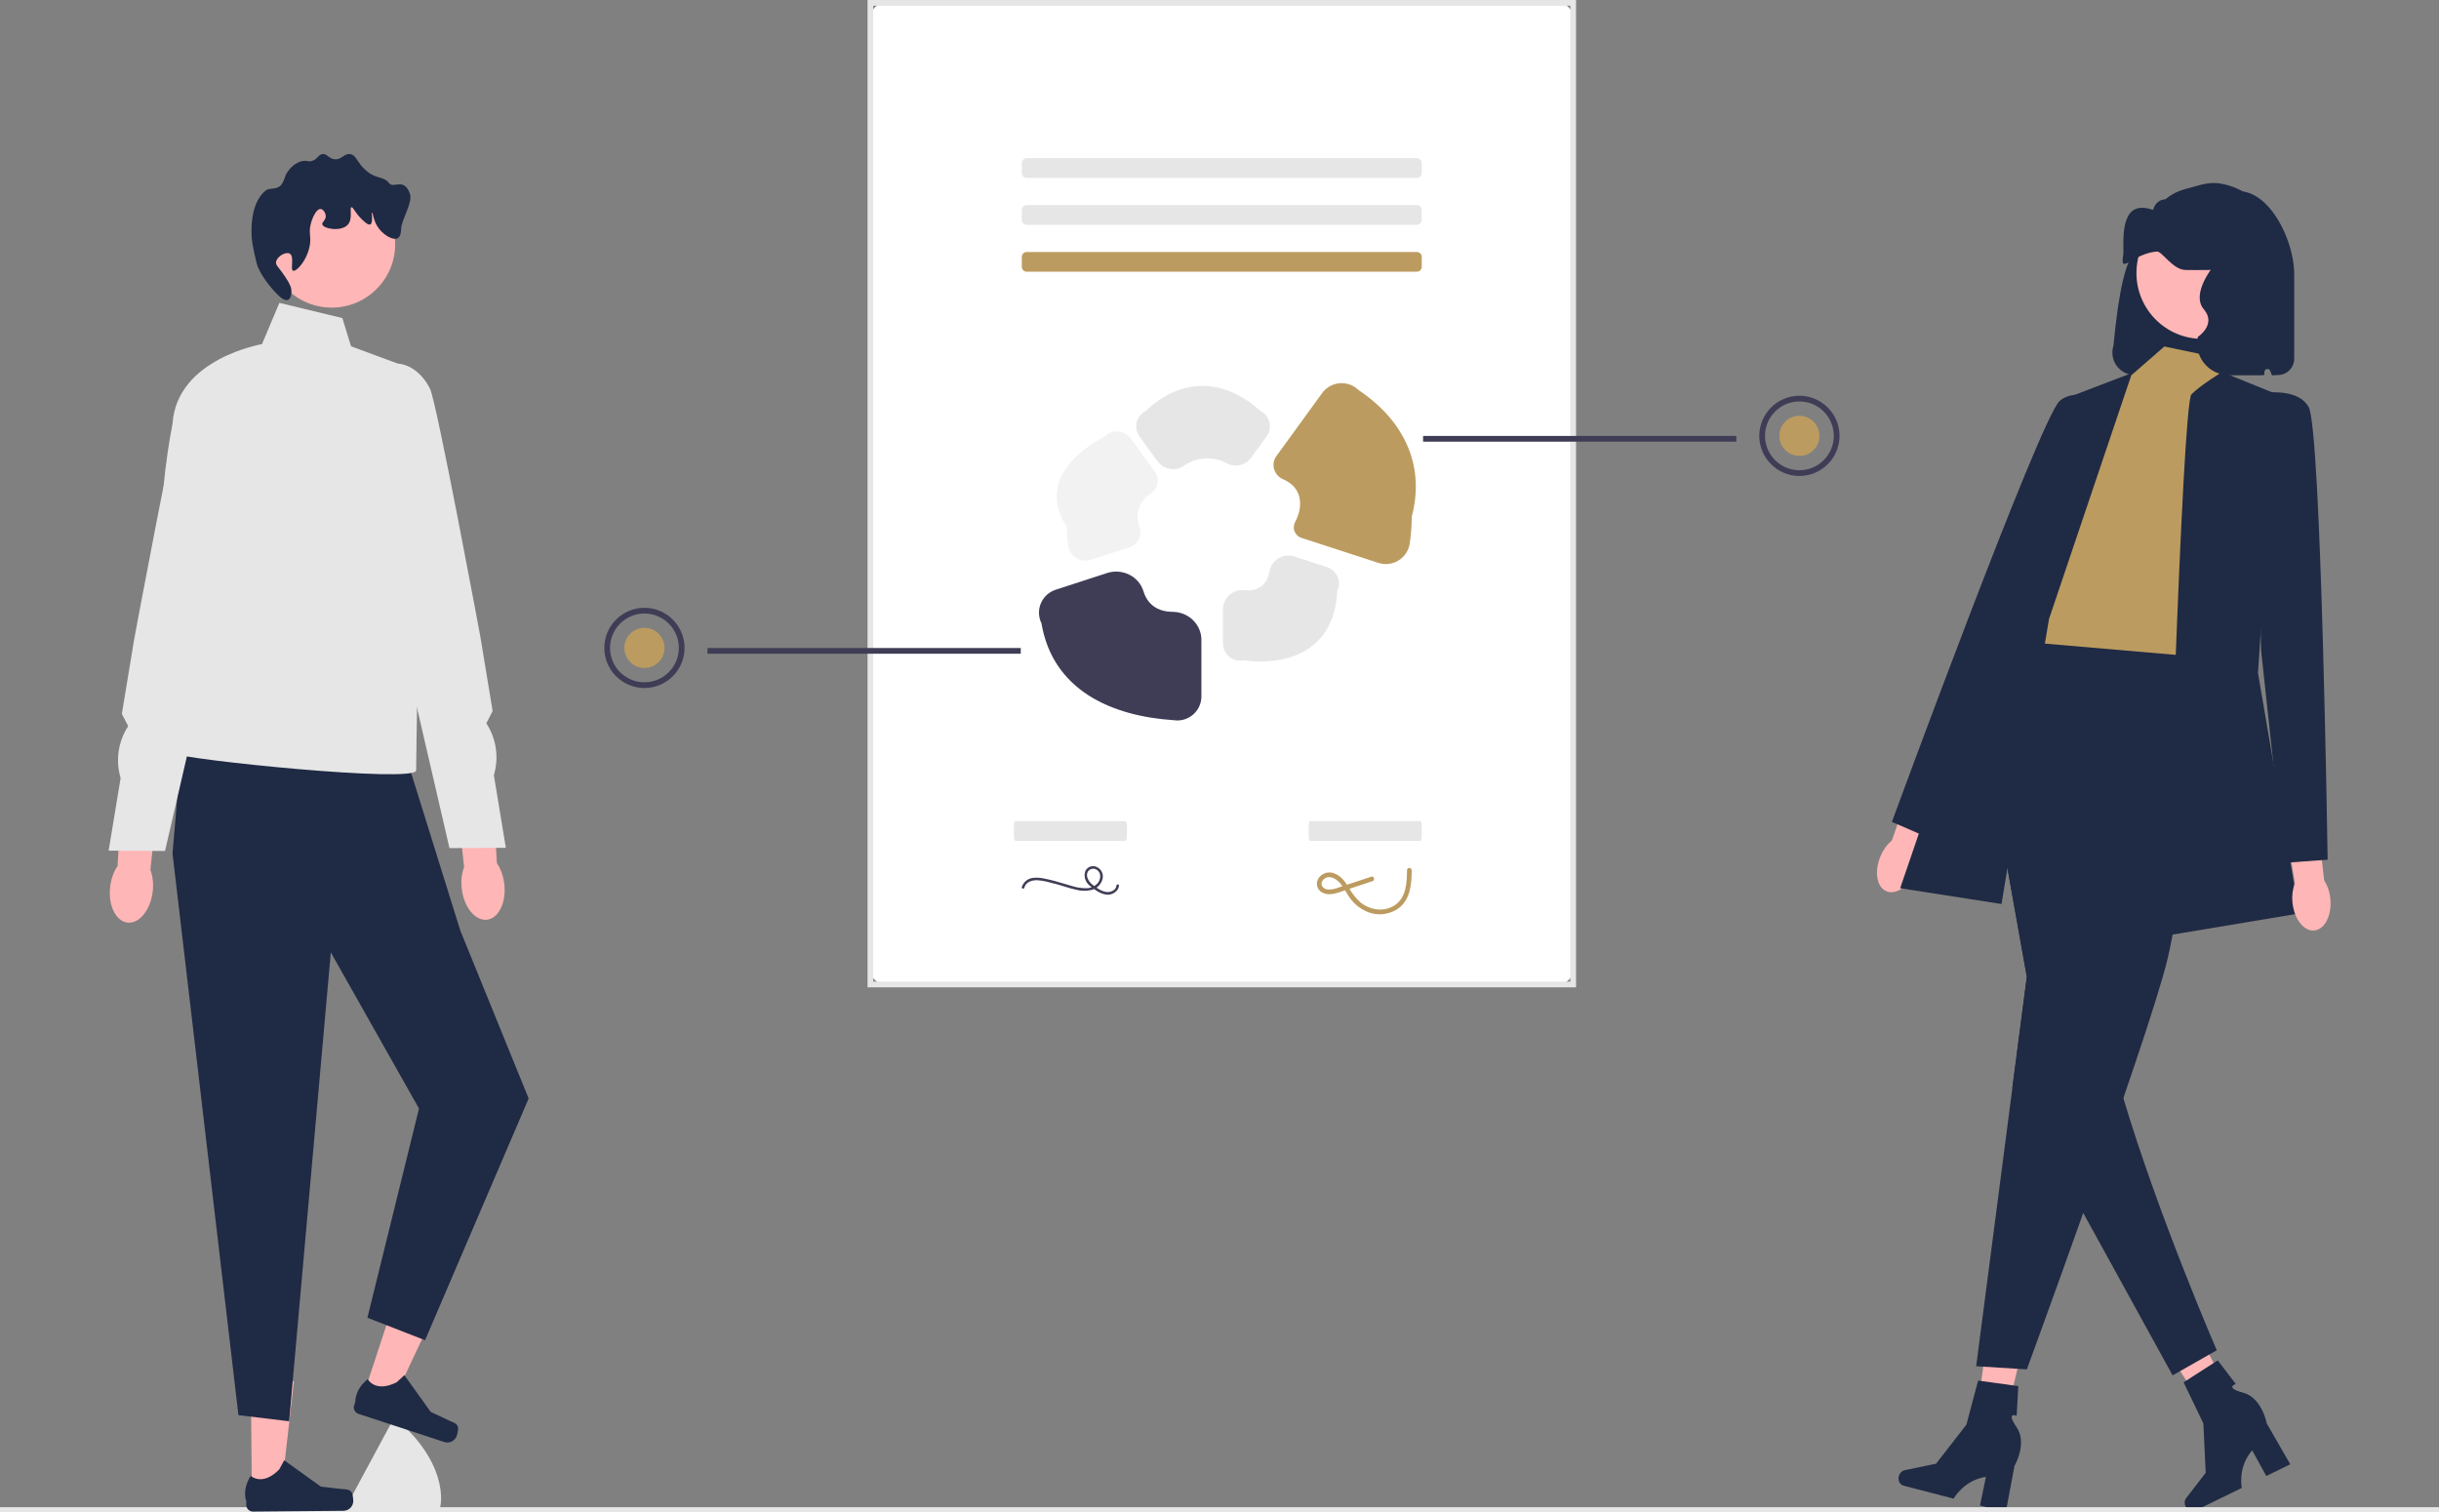 <?xml version="1.0" encoding="UTF-8"?>
<svg id="Layer_1" data-name="Layer 1" xmlns="http://www.w3.org/2000/svg" viewBox="0 0 851.03 527.71">
  <rect x="0" y="0" width="851.03" height="527.71" fill="#808080" stroke="none"/>
  <defs>
    <style>
      .cls-1 {
        fill: #fff;
      }

      .cls-2 {
        fill: #ffb6b6;
      }

      .cls-3 {
        fill: #3f3d56;
      }

      .cls-4 {
        fill: #f2f2f2;
      }

      .cls-5 {
        fill: #bc9b60;
      }

      .cls-6 {
        fill: #1f2a44;
      }

      .cls-7 {
        fill: #e6e6e6;
      }
    </style>
  </defs>
  <g>
    <polygon class="cls-2" points="697.48 504.64 688.63 502.56 693.98 461.78 707.04 464.84 697.48 504.64"/>
    <path class="cls-6" d="M662.55,515.15h0c-.39,1.49.36,2.96,1.66,3.3l17.46,4.53s3.51-6.46,11.28-7.61l-2.08,10,9,2.34,3.03-16.16s4.61-7.87.74-13.51c-3.88-5.64.02-3.99.02-3.99l.58-10.34-14.02-1.93-4.1,15.4-10.58,13.6-10.93,2.27c-.97.2-1.78,1.03-2.06,2.1h0Z"/>
  </g>
  <g>
    <polygon class="cls-2" points="782.3 495.02 774.23 499.19 751.77 464.74 763.67 458.57 782.3 495.02"/>
    <path class="cls-6" d="M762.61,525.72h0c.67,1.38,2.2,2.02,3.41,1.43l16.2-7.91s-1.54-7.19,3.62-13.12l4.93,8.95,8.36-4.08-8.21-14.25s-1.62-8.98-8.23-10.74-2.58-3.04-2.58-3.04l-6.28-8.23-11.91,7.65,6.9,14.37.81,17.21-6.82,8.83c-.61.79-.69,1.94-.2,2.94h0Z"/>
  </g>
  <path id="b-5429" class="cls-1" d="M309.05,343.55h234.52c2.95,0,5.35-2.39,5.35-5.35V6.35c0-2.95-2.39-5.35-5.35-5.35h-234.52c-2.95,0-5.35,2.39-5.35,5.35v331.86c0,2.95,2.39,5.35,5.35,5.35h0Z"/>
  <path class="cls-7" d="M549.92,344.55h-247.21V0h247.21v344.55ZM304.7,342.55h243.21V2h-243.21v340.55Z"/>
  <path id="c-5430" class="cls-7" d="M494.36,55.2c.95,0,1.72.77,1.72,1.72h0v3.45c0,.95-.77,1.72-1.72,1.72h-136.1c-.95,0-1.72-.77-1.72-1.72v-3.45c0-.95.77-1.72,1.72-1.72h136.1"/>
  <path id="d-5431" class="cls-7" d="M494.36,71.56c.95,0,1.72.77,1.72,1.72h0v3.45c0,.95-.77,1.72-1.72,1.72h-136.1c-.95,0-1.72-.77-1.72-1.72v-3.45c0-.95.77-1.72,1.72-1.72h136.1"/>
  <path id="e-5432" class="cls-5" d="M494.36,87.93c.95,0,1.72.77,1.72,1.72h0v3.45c0,.95-.77,1.72-1.72,1.72h-136.1c-.95,0-1.72-.77-1.72-1.72v-3.45c0-.95.77-1.72,1.72-1.72h136.1"/>
  <path id="f-5433" class="cls-6" d="M744.87,130.87h45.21c-.07-2.12.39-4.23,1.32-6.14.03,2.12.49,4.21,1.37,6.14h2.05c3.14,0,5.69-2.55,5.69-5.69v-29.38c0-14.38-12.3-35.95-25.66-26.92-.43-.02-7.21-3.02-7.64-3.02-11.76,0-15.8,10.62-19.35,21.83-4.05-1.86-6.83,5.92-8.85,19.61-.59,4-1.11,8.5-1.58,13.41-1.3,4.12.99,8.51,5.12,9.81.75.24,1.54.36,2.33.36h0s0,0,0,0Z"/>
  <path id="g-5434" class="cls-2" d="M656.15,298.82c-2.24,5.31-1.32,10.78,2.06,12.2s7.94-1.72,10.18-7.04c.92-2.11,1.33-4.41,1.18-6.71l9.21-22.63-10.71-4.1-7.95,22.75c-1.75,1.5-3.11,3.4-3.98,5.53h0s0,0,0,0Z"/>
  <path id="h-5435" class="cls-5" d="M755.21,120.92l21.61,4.52-3.31,9.94,6.63,76.05-11.05,24.49-67.39-5.52,16.57-33.15s-6.63-27.62,2.21-33.15c8.84-5.53,23.2-33.15,23.2-33.15l11.53-10.04h0Z"/>
  <path id="i-5436" class="cls-6" d="M775.35,129.84l19.14,7.75-6.63,97.22,14.36,83.97-46.4,7.73s5.52-185.61,8.84-188.92,10.69-7.76,10.69-7.76h0s0,0,0,0Z"/>
  <path id="j-5437" class="cls-6" d="M737.86,141.97s-12.46-7.88-19.19-2.05-58.54,146.89-58.54,146.89l13.98,6.07,32.05-67.2,31.7-83.71Z"/>
  <path id="k-5438" class="cls-6" d="M702.18,379.63l-12.64,97.14,17.68,1.1s9.19-25.08,19.68-54.62c2.23-6.26,4.52-12.73,6.78-19.2,2.45-7.03,4.89-14.05,7.21-20.84,5.73-16.73,10.76-31.95,13.63-41.89.5-1.75.94-3.32,1.3-4.72,7.73-29.7,12.15-107.31,12.15-107.31l-64.08-5.52-.68.85-13.68,17.09.64,3.61,17.04,95.55-5.04,38.75h0s0,0,0,0Z"/>
  <path id="l-5439" class="cls-6" d="M707.21,340.88l-5.04,38.75,22.66,39.89,2.05,3.73,31.2,56.7,15.41-8.74s-20.05-46.08-32.61-88c-1.39-4.61-2.68-9.17-3.84-13.61-3.41-13,2.18-36.73-.01-43.28-7.39-22.07-31.48-66.23-42.66-86.24l-4.2,5.24,17.04,95.56h0Z"/>
  <path id="m-5440" class="cls-6" d="M743.95,130.13l-22.37,8.57-58.56,171.25,35.35,5.52,16.57-99.43,29-85.91Z"/>
  <path id="n-5441" class="cls-2" d="M799.9,314.97c.57,5.74,3.99,10.1,7.64,9.73,3.65-.36,6.15-5.31,5.58-11.05-.2-2.3-.94-4.51-2.17-6.46l-2.72-24.28-11.37,1.52,3.89,23.78c-.82,2.15-1.11,4.47-.86,6.76h0Z"/>
  <path id="o-5442" class="cls-6" d="M786.76,137.6s14.36-3.31,18.78,4.42c4.42,7.73,6.63,157.99,6.63,157.99l-15.2,1.1-8-74.02-2.21-89.49h0Z"/>
  <circle id="p" class="cls-2" cx="768.43" cy="95.28" r="22.97"/>
  <path id="q-5443" class="cls-6" d="M777.65,130.87h11.34c.58,0,1.07-.44,1.09-1.02v-.06c.06-1.2,1.75-1.4,2.14-.27.16.46.34.91.54,1.35h1.12v-35.41c0-6.07-4.92-11-11-11h0c-5.18,0-9.67,3.62-10.75,8.69,0,0-7.71,9.45-3.16,14.77s-2.07,9.64-2.07,9.64c-1.47,6.85,3.75,13.3,10.75,13.3h0Z"/>
  <path id="r-5444" class="cls-4" d="M401.61,172.11c2.54-1.64,3.08-5.15,1.3-7.6l-8.34-11.48c-1.95-2.68-5.7-3.28-8.38-1.33-.24.17-.46.36-.67.57-14.12,7.55-21.72,18.57-13.27,31.61,0,2.18.16,4.35.47,6.5.14.93.45,1.85.98,2.63,1.58,2.31,4.38,3.16,6.83,2.36l13.64-4.43c2.9-.94,4.47-4.11,3.4-6.96-1.38-3.69-.81-8.74,4.04-11.87h0Z"/>
  <path id="s-5445" class="cls-7" d="M433.98,205.96c-3.92-.39-7.27,2.85-7.27,6.79v11.77c0,.3.02.61.07.91.5,3.28,3.57,5.53,6.85,5.02,19.11,2.36,32.18-5.96,32.96-24.19.13-.26.23-.52.32-.79,1.02-3.15-.71-6.53-3.86-7.55l-11.42-3.71c-3.94-1.28-8.03,1.28-8.72,5.36-.62,3.69-3.06,6.97-8.92,6.39h0Z"/>
  <path id="t-5446" class="cls-3" d="M363.38,217.46c3.96,23.53,24.61,32.45,46.14,33.86.42.06.85.1,1.27.1,4.64,0,8.41-3.76,8.41-8.4v-19.67c0-5.5-4.51-9.79-10.01-9.84-5.32-.05-8.79-2.57-10.21-7.19-1.63-5.28-7.43-8.06-12.68-6.36l-17.96,5.84c-2.33.76-4.21,2.48-5.16,4.74-.94,2.23-.87,4.76.2,6.94Z"/>
  <path id="u-5447" class="cls-5" d="M474.01,136.11c-3.31-3.25-8.63-3.19-11.88.12-.29.29-.56.61-.8.95l-15.96,21.96c-2.04,2.81-.87,6.72,2.32,8.09,7.47,3.21,6.68,10.42,4.25,14.83-1.19,2.16-.21,4.87,2.14,5.63l26.89,8.74c4.42,1.43,9.17-1,10.6-5.42.14-.45.25-.9.32-1.37.46-3.08.69-6.19.69-9.3,4.55-16.96-1.75-32.95-18.57-44.24h0Z"/>
  <path id="v-5448" class="cls-7" d="M427.84,161.58c2.98,1.68,6.74.87,8.75-1.9l5.35-7.36c1.04-1.43,1.4-3.24.99-4.95-.4-1.68-1.51-3.11-3.05-3.9-12.58-11.37-27.47-12.06-40.09-.06-1.59.8-2.74,2.26-3.16,3.99-.41,1.7-.05,3.5.98,4.92l6.25,8.6c2.15,2.95,6.3,3.73,9.26,1.59,4.3-3.11,10.54-3.29,14.75-.92h0Z"/>
  <rect id="w" class="cls-7" y="525.96" width="851.03" height="1.68"/>
  <path id="x-5449" class="cls-3" d="M357.41,309.79c.48-2.03,2.73-2.7,4.58-2.62,1.16.08,2.32.26,3.45.55,1.18.27,2.36.58,3.52.91,2.14.61,4.26,1.35,6.43,1.83,1.82.5,3.75.53,5.58.08,1.77-.49,3.16-1.85,3.68-3.61.53-1.68-.23-3.5-1.8-4.3-1.45-.8-3.28-.27-4.08,1.18-.01.02-.02.04-.03.06-.67,1.79-.14,3.81,1.32,5.04.75.7,1.57,1.33,2.45,1.86.89.61,1.88,1.05,2.93,1.31,1.78.47,3.66-.26,4.65-1.82.2-.37.32-.78.35-1.2.05-.57-.84-.57-.89,0-.15,1.64-2.07,2.4-3.5,2.22-.97-.16-1.89-.52-2.71-1.05-.79-.46-1.55-.99-2.25-1.58-1.21-1.05-2.35-2.78-1.54-4.42.64-1.05,2-1.39,3.06-.76.14.08.27.18.39.3,1.28,1.04,1.05,2.94.21,4.18-1.01,1.29-2.57,2.04-4.21,2.01-1.73,0-3.45-.27-5.1-.8-2.05-.58-4.09-1.24-6.15-1.79-1.17-.31-2.35-.59-3.55-.81-1.13-.25-2.29-.33-3.44-.24-1.94.09-3.63,1.38-4.22,3.24-.13.56.73.8.86.24Z"/>
  <path id="y-5450" class="cls-7" d="M392.73,286.54c.27,0,.49.77.49,1.72v3.45c0,.95-.22,1.72-.49,1.72h-38.47c-.27,0-.49-.77-.49-1.72v-3.45c0-.95.22-1.72.49-1.72h38.47"/>
  <path id="a_-5451" data-name="a`-5451" class="cls-7" d="M495.6,286.54c.27,0,.49.77.49,1.72v3.45c0,.95-.22,1.72-.49,1.72h-38.47c-.27,0-.49-.77-.49-1.72v-3.45c0-.95.22-1.72.49-1.72h38.47"/>
  <path id="aa-5452" class="cls-5" d="M478.47,305.95l-7.64,2.52-3.82,1.26c-1.17.5-2.44.73-3.72.68-.94-.06-1.77-.65-2.14-1.52-.16-.87.21-1.75.95-2.24,1.82-1.39,4.13.03,5.42,1.46,1.58,1.76,2.47,4.02,3.95,5.86,1.32,1.65,2.99,2.98,4.89,3.9,3.8,1.89,8.33,1.5,11.76-1.01,4.03-3.1,4.44-8.49,4.46-13.18-.02-.45-.39-.8-.85-.79-.43.02-.77.36-.79.79-.02,4.26-.26,9.47-4.14,12.13-3.72,2.55-8.6,1.87-12.02-.84-1.76-1.57-3.23-3.44-4.33-5.53-1.22-2-2.74-3.93-5.04-4.71-2.03-.74-4.31.06-5.44,1.9-.97,1.64-.43,3.76,1.21,4.73.13.08.26.14.39.2,2.67,1.27,5.72-.22,8.28-1.07l9.04-2.99c.99-.33.57-1.91-.43-1.58h0Z"/>
  <path class="cls-7" d="M139.15,496c-.1-.09-.18-.13-.23-.13-1.25.01-2.36.66-2.97,1.75l-13.41,24.91c-.31.54-.46,1.14-.45,1.73s.17,1.18.48,1.72c.63,1.07,30.26,1.46,30.26,1.46,1.25-.01,4.66-15.34-13.68-31.43h0Z"/>
  <g>
    <polygon class="cls-2" points="87.88 521.39 98.06 521.3 102.56 481.99 87.53 482.12 87.88 521.39"/>
    <path class="cls-6" d="M122.76,520.86h0c.32.53.5,2.25.51,2.87h0c.02,1.91-1.52,3.47-3.43,3.49l-31.53.28c-1.3.01-2.37-1.03-2.38-2.34v-1.31s-1.61-3.93,1.56-8.82c0,0,4.02,3.77,9.94-2.24l1.73-3.2,12.81,9.2,7.06.81c1.55.18,2.91-.05,3.72,1.28h0,0Z"/>
  </g>
  <g>
    <polygon class="cls-2" points="126.61 487.45 136.29 490.63 153.14 454.83 138.86 450.14 126.61 487.45"/>
    <path class="cls-6" d="M159.83,498.12h0c.13.61-.24,2.3-.44,2.89h0c-.6,1.81-2.55,2.8-4.36,2.21l-29.96-9.84c-1.24-.41-1.91-1.74-1.5-2.98l.41-1.25s-.25-4.24,4.32-7.85c0,0,2.6,4.86,10.13,1.06l2.66-2.48,9.19,12.82,6.43,3.03c1.41.66,2.78.88,3.11,2.4h0s0,0,0,0Z"/>
  </g>
  <polygon class="cls-6" points="140.27 259.51 160.61 324.73 184.46 383.34 148.31 467.69 128.2 459.85 146.2 386.85 115.43 332.35 100.89 495.97 83.2 493.85 60.2 297.85 63.81 255.23 140.27 259.51"/>
  <path id="ab-5453" class="cls-7" d="M119.46,111l-21.98-5.31-6.06,14.4s-29.7,5.02-31.22,27.75c0,0-5.92,29.84-2.13,38.18s13.13,37.82,13.13,37.82c0,0-14.79,36.73-11,39s85,10.55,85,6,.93-58.57.93-58.57l-3.18-81.85-20.46-7.57-3.03-9.85h0s0,0,0,0Z"/>
  <circle class="cls-2" cx="115.74" cy="85.2" r="22.15"/>
  <path class="cls-6" d="M101.08,88.49c1.77.97.09,5.59,1.2,5.99,1.28.46,5.93-4.84,5.99-10.77.02-1.8-.4-2.66,0-4.79.52-2.79,2.11-6.07,3.59-5.99.88.05,1.73,1.29,1.8,2.39.09,1.55-1.41,2.16-1.2,2.99.41,1.59,6.73,2.68,8.98,0,1.76-2.1.41-5.8,1.2-5.99.58-.14,1.21,1.89,3.59,4.19.9.87,2.24,2.15,2.99,1.8,1.09-.52.3-4.14.6-4.19.25-.04.41,2.51,1.8,4.79,1.79,2.93,5.47,5.18,7.18,4.19,1.05-.61,1.13-2.3,1.2-3.59.13-2.71,4.07-8.95,3.05-11.85-2.08-5.9-5.63-1.74-7.24-3.71-2.18-2.67-4.13-1.23-7.78-4.19-3.57-2.89-3.6-5.8-5.99-5.99-2.15-.17-2.91,2.12-5.39,1.8-2.1-.28-2.55-2.06-4.19-1.8-1.5.24-1.6,1.8-3.59,2.39-1.27.38-1.55-.17-2.99,0-3,.35-5.01,3.08-5.39,3.59-1.45,1.97-.89,2.8-2.39,4.79-1.3,1.71-4.18.99-5.26,1.84-3.54,2.79-5.05,7.95-5.08,13.82-.02,4.11.52,6.18,1.71,11.36.91,3.94,5.11,9.02,7.43,11.29.62.61,2.37,2.31,3.59,1.8,1.16-.49,1.2-2.7,1.2-2.99,0-1-.26-2.24-2.39-5.39-2.24-3.3-3.13-3.68-2.99-4.79.24-1.96,3.38-3.76,4.79-2.99h0Z"/>
  <g>
    <path class="cls-2" d="M38.44,309.4c-.77,6.44,1.93,12.06,6.02,12.55,4.1.49,8.05-4.33,8.82-10.77.34-2.82.01-5.48-.81-7.62l2.93-27.33-12.85-1.1-1.52,27.06c-1.3,1.89-2.25,4.4-2.58,7.22Z"/>
    <path class="cls-7" d="M75.46,127.9s-6.66.09-11.07,8.7c-2.34,4.58-17.59,86.58-17.59,86.58l-4.28,25.94,2.2,4.29c-3.5,5.35-4.46,11.97-2.63,18.1h0l-4.18,25.34,19.67.11,15.35-66.38,12.91-38.5-10.38-64.17h0Z"/>
  </g>
  <g>
    <path class="cls-2" d="M175.96,308.4c.77,6.44-1.93,12.06-6.02,12.55s-8.05-4.33-8.82-10.77c-.34-2.82-.01-5.48.81-7.62l-2.93-27.33,12.85-1.1,1.52,27.06c1.3,1.89,2.25,4.4,2.58,7.22Z"/>
    <path class="cls-7" d="M138.95,126.9s6.66.09,11.07,8.7c2.34,4.58,17.59,86.58,17.59,86.58l4.28,25.94-2.2,4.29c3.5,5.35,4.46,11.97,2.63,18.1h0l4.18,25.34-19.67.11-15.35-66.38-12.91-38.5,10.38-64.17h0Z"/>
  </g>
  <path class="cls-6" d="M740.82,91.87c.82,1.34,5.15-3.56,11.81-4.1,1.7-.14,5.52,6.35,9.9,6.44,2.9.06,4.69.04,8.27,0,4.23-.05,5.38-.14,6.2-1.17,1.58-2.01.28-5.57,1.03-5.87.63-.25,2.26,1.96,3.1,4.69,1.76,5.74-4.55,13.73-5.17,21.12-.66,7.97,5.85-7.3,5.17,0-.76,8.21-3.5,7.59-3.47,10.56.01.45.12.83.37,1.17.22.31.43.42,4.13,1.17,4.42.9,6.65,1.35,7.23,1.17,1.52-.45,3.06-2.92,4.13-4.69,1.78-2.9.52.02,0-3.52-.5-3.43-2.05-3.87-2.07-7.04-.02-3.99,2.43-5.2,4.13-9.38,3.15-7.74.07-16.71-1.03-19.94-.53-1.55-1.49-3.52-3.18-6.76-1.36-2.61-3.15-4.9-5.35-6.62-3.29-2.58-7.11-4.35-11.24-5.05-2.26-.38-4.57-.18-6.79.42l-5.76,1.57c-2.42.66-4.7,1.86-6.72,3.52h0c-1.88,0-3.5,1.38-4.15,3.38-.07.21-.13.33-.18.31-10.38-3.68-10.38,7.23-10.26,14.04.01.7-.01,1.32-.09,1.82v.04c-.21,1.35-.26,2.33-.03,2.71h0Z"/>
  <rect class="cls-3" x="496.55" y="152.13" width="109.31" height="2"/>
  <path class="cls-3" d="M627.86,166.1c-7.72,0-14-6.28-14-14s6.28-14,14-14,14,6.28,14,14-6.28,14-14,14ZM627.86,140.1c-6.62,0-12,5.38-12,12s5.38,12,12,12,12-5.38,12-12-5.38-12-12-12Z"/>
  <circle class="cls-5" cx="627.86" cy="152.1" r="7"/>
  <rect class="cls-3" x="246.86" y="226.13" width="109.31" height="2"/>
  <path class="cls-3" d="M210.86,226.1c0-7.72,6.28-14,14-14s14,6.28,14,14-6.28,14-14,14-14-6.28-14-14ZM212.86,226.1c0,6.62,5.38,12,12,12s12-5.38,12-12-5.38-12-12-12-12,5.38-12,12Z"/>
  <circle class="cls-5" cx="224.86" cy="226.1" r="7"/>
</svg>